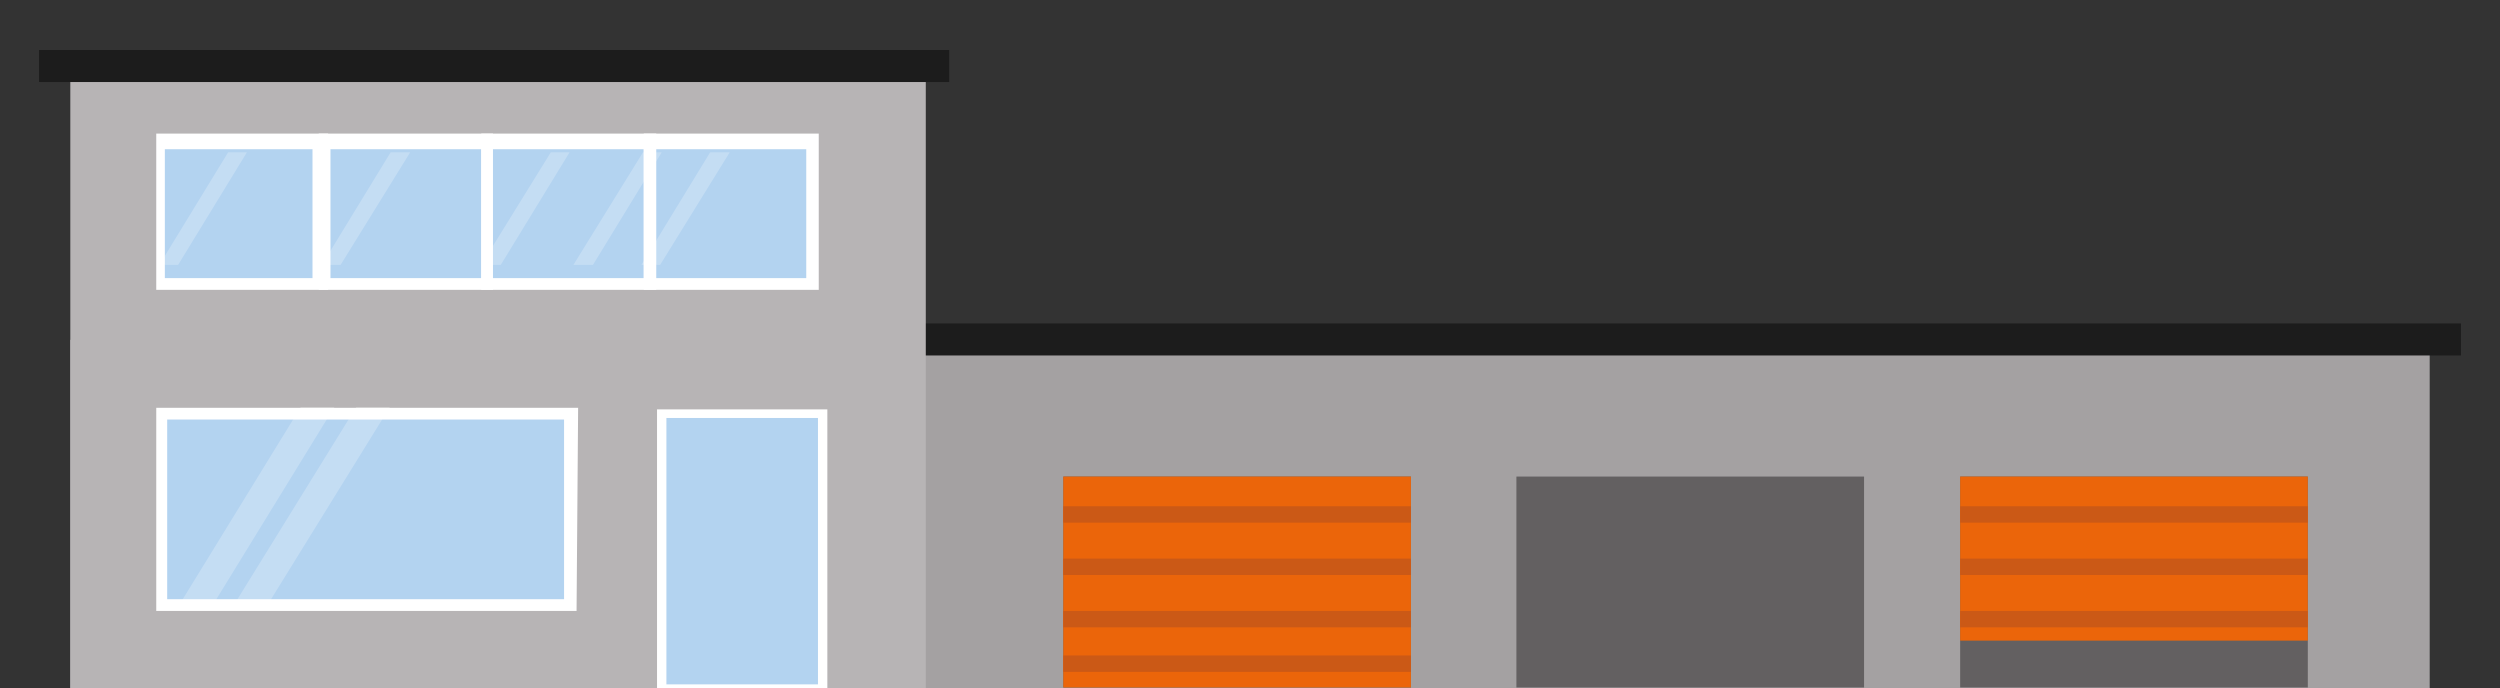 <svg id="Layer_1" data-name="Layer 1" xmlns="http://www.w3.org/2000/svg" viewBox="0 0 32 8.81"><rect x="0" y="0" width="32" height="8.81" fill="#333333" stroke="none"/><defs><style>.cls-1{fill:#a4a1a2;}.cls-2{fill:#1c1c1c;}.cls-3{fill:#b7b4b5;}.cls-4{fill:#b3d3f0;}.cls-5{fill:#fff;}.cls-6{opacity:0.23;}.cls-7{fill:#636061;}.cls-8{fill:#eb650a;}.cls-9{fill:#cb5916;}</style></defs><title>building</title><rect class="cls-1" x="0.9" y="4.35" width="30.2" height="4.47"/><rect class="cls-2" x="11.46" y="4.14" width="20.04" height="0.41"/><rect class="cls-3" x="0.9" y="0.85" width="10.95" height="7.96"/><rect class="cls-4" x="2.06" y="5.3" width="5.24" height="2.45"/><path class="cls-5" d="M7.38,7.82H2V5.22h5.4ZM2.14,7.67H7.22V5.37H2.14Z"/><rect class="cls-4" x="8.47" y="5.3" width="2.06" height="3.52"/><path class="cls-5" d="M10.59,8.87H8.41V5.24h2.18ZM8.53,8.76h1.94V5.35H8.53Z"/><rect class="cls-4" x="4.15" y="1.83" width="2.08" height="1.8"/><path class="cls-5" d="M6.31,3.71H4.08v-2H6.31ZM4.23,3.56H6.16V1.91H4.23Z"/><rect class="cls-4" x="2.04" y="1.83" width="2.08" height="1.8"/><path class="cls-5" d="M4.2,3.71H2v-2H4.2ZM2.11,3.56H4V1.91H2.11Z"/><rect class="cls-4" x="6.24" y="1.83" width="2.08" height="1.8"/><path class="cls-5" d="M8.4,3.71H6.16v-2H8.4ZM6.31,3.56H8.24V1.91H6.31Z"/><rect class="cls-4" x="8.32" y="1.83" width="2.08" height="1.8"/><path class="cls-5" d="M10.48,3.71H8.24v-2h2.24ZM8.4,3.56h1.92V1.91H8.4Z"/><rect class="cls-2" x="0.5" y="0.64" width="11.65" height="0.41"/><g class="cls-6"><polygon class="cls-5" points="2.72 7.75 2.29 7.75 3.85 5.21 4.28 5.21 2.72 7.75"/></g><g class="cls-6"><polygon class="cls-5" points="3.42 7.75 2.99 7.75 4.56 5.21 4.99 5.21 3.42 7.75"/></g><g class="cls-6"><polygon class="cls-5" points="4.36 3.39 4.12 3.39 5 1.95 5.25 1.95 4.36 3.39"/></g><g class="cls-6"><polygon class="cls-5" points="2.28 3.39 2.04 3.39 2.92 1.95 3.16 1.95 2.28 3.39"/></g><g class="cls-6"><polygon class="cls-5" points="8.45 3.39 8.21 3.39 9.09 1.95 9.34 1.95 8.45 3.39"/></g><g class="cls-6"><polygon class="cls-5" points="6.41 3.39 6.16 3.39 7.05 1.95 7.29 1.95 6.41 3.39"/></g><g class="cls-6"><polygon class="cls-5" points="7.59 3.39 7.34 3.39 8.23 1.95 8.47 1.95 7.59 3.39"/></g><rect class="cls-7" x="25.09" y="6.1" width="4.45" height="2.7"/><rect class="cls-7" x="19.41" y="6.1" width="4.45" height="2.7"/><rect class="cls-7" x="13.61" y="6.1" width="4.45" height="2.7"/><rect class="cls-8" x="25.09" y="6.1" width="4.45" height="2.1"/><rect class="cls-9" x="25.09" y="7.82" width="4.45" height="0.21"/><rect class="cls-9" x="25.09" y="7.15" width="4.45" height="0.21"/><rect class="cls-9" x="25.09" y="6.48" width="4.45" height="0.21"/><rect class="cls-8" x="13.61" y="6.1" width="4.45" height="2.7"/><rect class="cls-9" x="13.61" y="7.82" width="4.45" height="0.21"/><rect class="cls-9" x="13.61" y="8.39" width="4.45" height="0.21"/><rect class="cls-9" x="13.61" y="7.15" width="4.45" height="0.21"/><rect class="cls-9" x="13.61" y="6.48" width="4.45" height="0.21"/></svg>